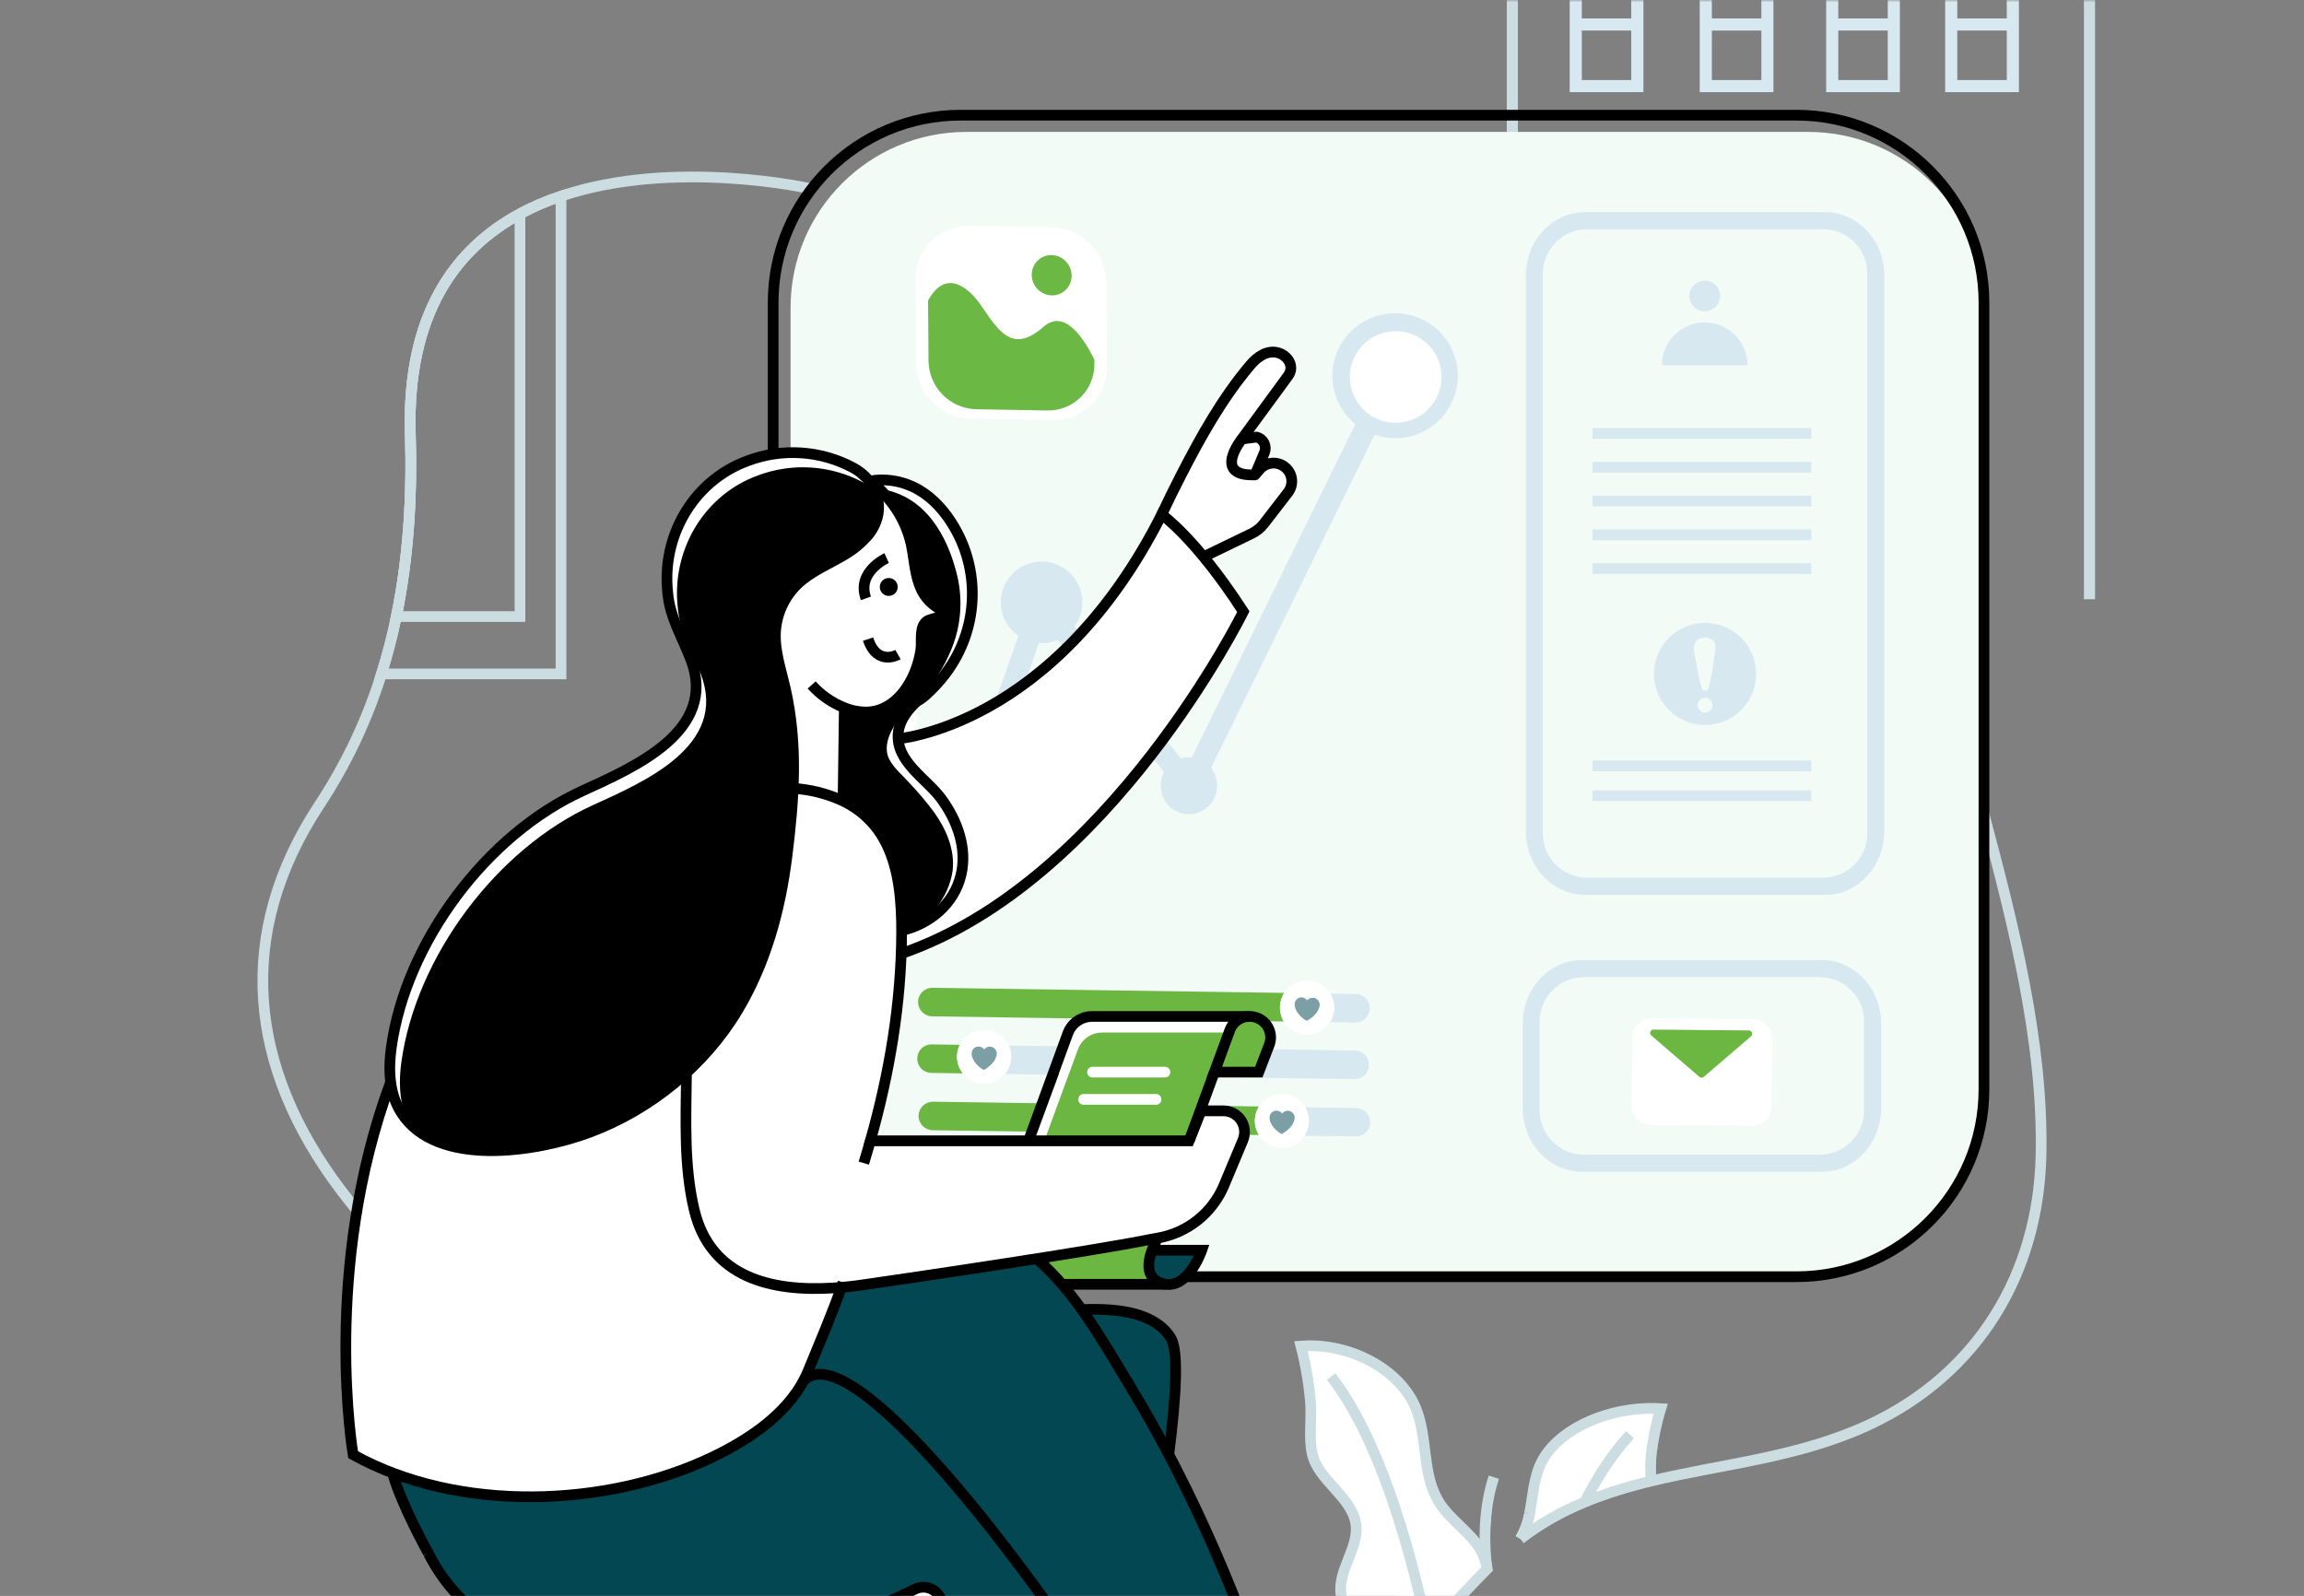 <svg width="498" height="345" viewBox="0 0 498 345" fill="none" xmlns="http://www.w3.org/2000/svg">
<rect x="0" y="0" width="498" height="345" fill="#808080" stroke="none"/>
<g clip-path="url(#clip0_407_1974)">
<mask id="mask0_407_1974" style="mask-type:luminance" maskUnits="userSpaceOnUse" x="0" y="0" width="498" height="498">
<path d="M498 0H0V498H498V0Z" fill="white"/>
</mask>
<g mask="url(#mask0_407_1974)">
<path d="M326.887 93.844V-178.473H451.636V129.54" stroke="#CCDDE2" stroke-width="2.4" stroke-miterlimit="10"/>
<path d="M339.287 3.985V19.921H355.223V-9.322H339.287V3.985ZM341.907 -6.712H352.584V3.985H341.907V-6.712ZM341.907 6.599H352.584V17.306H341.907V6.599Z" fill="#D7E8F0"/>
<path d="M367.384 3.985V19.921H383.32V-9.322H367.384V3.985ZM370.014 -6.702H380.711V3.985H370.014V-6.702ZM370.014 6.609H380.711V17.306H370.014V6.609Z" fill="#D7E8F0"/>
<path d="M394.714 3.985V19.921H410.65V-9.322H394.714V3.985ZM397.334 -6.712H408.031V3.985H397.334V-6.712ZM397.334 6.599H408.031V17.306H397.334V6.599Z" fill="#D7E8F0"/>
<path d="M420.441 3.985V19.921H436.377V-9.322H420.441V3.985ZM423.056 -6.712H433.758V3.985H423.056V-6.712ZM423.056 6.599H433.758V17.306H423.056V6.599Z" fill="#D7E8F0"/>
<path d="M321.384 339.202C317.176 343.445 313.008 348.166 308.566 352.454C307.344 353.646 306.094 354.798 304.816 355.91C303.396 357.145 301.932 358.32 300.433 359.396C300.324 359.082 300.191 358.778 300.035 358.485C297.52 353.505 290.697 350.352 289.851 344.705C289.079 339.431 293.835 334.586 293.058 329.417C292.181 323.57 284.99 320.099 283.661 314.387C282.814 310.841 283.571 306.753 283.262 303.097C282.909 299.01 282.218 294.959 281.196 290.986C281.694 290.951 282.192 290.936 282.69 290.921C292.799 290.752 302.749 296.429 306.021 304.407C308.655 310.881 307.316 318.306 310.817 324.357C311.027 324.748 311.265 325.124 311.529 325.482C311.993 326.117 312.491 326.726 313.023 327.305L314.133 328.46C314.317 328.645 314.522 328.814 314.706 329.013C314.89 329.212 315.089 329.387 315.274 329.586C317.017 331.254 318.794 332.932 319.95 334.924C320.054 335.098 320.148 335.277 320.229 335.462C320.334 335.647 320.427 335.839 320.508 336.035C320.612 336.249 320.692 336.453 320.767 336.652C320.841 336.852 320.936 337.151 321.016 337.36C321.125 337.733 321.23 338.087 321.309 338.455C321.309 338.55 321.309 338.63 321.339 338.704C321.369 338.779 321.339 338.764 321.339 338.799C321.346 338.828 321.346 338.859 321.339 338.889C321.339 338.953 321.339 338.998 321.369 339.043V339.073C321.362 339.117 321.367 339.161 321.384 339.202Z" fill="white"/>
<path d="M321.449 339.512H321.464L321.449 339.527V339.512Z" fill="white"/>
<path d="M321.479 339.483C321.603 339.373 321.708 339.299 321.832 339.189C321.728 339.284 321.603 339.388 321.494 339.498C321.494 339.498 321.494 339.498 321.464 339.498L321.479 339.483Z" fill="white"/>
<path d="M356.872 314.965C356.765 316.702 356.765 318.443 356.872 320.179C353.834 320.921 350.841 321.738 347.908 322.724C346.085 323.327 344.297 323.989 342.509 324.746C337.549 326.758 332.878 329.421 328.62 332.664C329.548 331.082 330.201 329.354 330.552 327.555C330.552 327.48 330.582 327.4 330.597 327.311C331.369 323.581 331.429 319.661 333.187 316.096C336.459 309.522 346.025 304.756 356.04 304.448H356.224C357.136 304.448 358.062 304.447 358.988 304.492C357.951 307.908 357.242 311.415 356.872 314.965Z" fill="white"/>
<path d="M352.32 310.165L347.878 322.704C346.055 323.307 344.267 323.969 342.479 324.726C345.333 319.178 348.6 314.163 352.32 310.165Z" fill="white"/>
<path d="M321.499 339.531C321.499 339.432 321.483 339.332 321.454 339.237C321.484 339.422 321.499 339.531 321.499 339.531Z" fill="white"/>
<path d="M287.719 297.561C297.679 310.474 304.293 332.421 308.566 352.456C307.344 353.647 306.094 354.799 304.816 355.912L287.719 297.561Z" fill="white"/>
<path d="M322.888 319.333C320.896 325.413 320.821 331.554 321.055 335.443C321.116 336.7 321.249 337.952 321.454 339.193L322.888 319.333Z" fill="white"/>
<path d="M321.384 339.202C317.176 343.445 313.008 348.166 308.566 352.454C307.344 353.646 306.094 354.798 304.816 355.91C303.396 357.145 301.932 358.32 300.433 359.396C300.324 359.082 300.191 358.778 300.035 358.485C297.52 353.505 290.697 350.352 289.851 344.705C289.079 339.431 293.835 334.586 293.058 329.417C292.181 323.57 284.99 320.099 283.661 314.387C282.814 310.841 283.571 306.753 283.262 303.097C282.909 299.01 282.218 294.959 281.196 290.986C281.694 290.951 282.192 290.936 282.69 290.921C292.799 290.752 302.749 296.429 306.021 304.407C308.655 310.881 307.316 318.306 310.817 324.357C311.027 324.748 311.265 325.124 311.529 325.482C311.993 326.117 312.491 326.726 313.023 327.305L314.133 328.46C314.317 328.645 314.522 328.814 314.706 329.013C314.89 329.212 315.089 329.387 315.274 329.586C317.017 331.254 318.794 332.932 319.95 334.924C320.054 335.098 320.148 335.277 320.229 335.462C320.334 335.647 320.427 335.839 320.508 336.035C320.612 336.249 320.692 336.453 320.767 336.652C320.841 336.852 320.936 337.151 321.016 337.36C321.125 337.733 321.23 338.087 321.309 338.455C321.309 338.55 321.309 338.63 321.339 338.704C321.369 338.779 321.339 338.764 321.339 338.799C321.346 338.828 321.346 338.859 321.339 338.889C321.339 338.953 321.339 338.998 321.369 339.043V339.073C321.362 339.117 321.367 339.161 321.384 339.202Z" stroke="#CCDDE2" stroke-width="2.316" stroke-miterlimit="10"/>
<path d="M330.552 327.57C330.2 329.364 329.546 331.086 328.62 332.664" stroke="#CCDDE2" stroke-width="2.316" stroke-miterlimit="10"/>
<path d="M356.856 320.178C356.749 318.442 356.749 316.701 356.856 314.964C357.228 311.419 357.937 307.917 358.973 304.506C358.047 304.446 357.12 304.446 356.209 304.461H356.025C346.01 304.77 336.443 309.536 333.172 316.11C331.414 319.675 331.354 323.58 330.582 327.325" stroke="#CCDDE2" stroke-width="2.316" stroke-miterlimit="10"/>
<path d="M330.557 327.575C330.557 327.495 330.587 327.421 330.602 327.326" stroke="#CCDDE2" stroke-width="2.316" stroke-miterlimit="10"/>
<path d="M330.597 327.305C330.597 327.394 330.567 327.474 330.552 327.549C330.202 329.35 329.548 331.08 328.62 332.663" stroke="#CCDDE2" stroke-width="2.316" stroke-miterlimit="10"/>
<path d="M330.557 327.575C330.557 327.495 330.587 327.421 330.602 327.326" stroke="#CCDDE2" stroke-width="2.316" stroke-miterlimit="10"/>
<path d="M321.449 339.438V339.513" stroke="#CCDDE2" stroke-width="2.316" stroke-miterlimit="10"/>
<path d="M352.32 310.165C348.6 314.149 345.348 319.178 342.479 324.746" stroke="#CCDDE2" stroke-width="2.316" stroke-miterlimit="10"/>
<path d="M321.499 339.531C321.499 339.432 321.483 339.332 321.454 339.237C321.484 339.422 321.499 339.531 321.499 339.531Z" stroke="#CCDDE2" stroke-width="2.316" stroke-miterlimit="10"/>
<path d="M287.719 297.561C297.679 310.474 304.293 332.421 308.566 352.456" stroke="#CCDDE2" stroke-width="2.316" stroke-miterlimit="10"/>
<path d="M322.888 319.333C320.896 325.413 320.821 331.554 321.055 335.443C321.116 336.7 321.249 337.952 321.454 339.193" stroke="#CCDDE2" stroke-width="2.316" stroke-miterlimit="10"/>
<path d="M428.818 175.983C435.157 199.728 441.696 225.31 441.158 249.717C440.585 275.438 427.488 297.027 404.022 307.983C388.749 315.109 372.33 316.419 356.857 320.169C353.819 320.911 350.826 321.728 347.893 322.714C346.07 323.316 344.282 323.979 342.494 324.735C337.539 326.752 332.873 329.418 328.62 332.664" stroke="#CCDDE2" stroke-width="2.316" stroke-miterlimit="10"/>
<path d="M175.43 40.836C175.43 40.836 145.869 34.088 121.263 42.405C118.198 43.414 115.228 44.694 112.388 46.229C98.445 53.774 87.922 67.952 88.694 93.704C89.107 107.15 88.32 120.411 85.671 133.28C84.804 137.456 83.734 141.589 82.459 145.68C79.336 155.681 74.828 165.195 69.067 173.946C50.721 201.765 53.5 230.679 73.848 257.491C74.914 258.895 76.01 260.285 77.135 261.644" stroke="#CCDDE2" stroke-width="2.316" stroke-miterlimit="10"/>
<path d="M390.825 28.516H208.876C187.891 28.516 170.879 45.528 170.879 66.514V237.995C170.879 258.98 187.891 275.993 208.876 275.993H390.825C411.81 275.993 428.823 258.98 428.823 237.995V66.514C428.823 45.528 411.81 28.516 390.825 28.516Z" fill="#F2FBF5"/>
<path d="M388.3 24.9H207.636C185.256 24.9 167.114 43.043 167.114 65.422V235.469C167.114 257.849 185.256 275.992 207.636 275.992H388.3C410.68 275.992 428.823 257.849 428.823 235.469V65.422C428.823 43.043 410.68 24.9 388.3 24.9Z" stroke="black" stroke-width="2.316" stroke-miterlimit="10"/>
<path d="M385.751 33.382H213.951C192.965 33.382 175.953 50.394 175.953 71.379V233.124C175.953 254.11 192.965 271.122 213.951 271.122H385.751C406.736 271.122 423.748 254.11 423.748 233.124V71.379C423.748 50.394 406.736 33.382 385.751 33.382Z" fill="#F2FBF5"/>
<path d="M394.471 45.861H342.584C335.532 45.861 329.81 52.016 329.81 59.591V179.688C329.81 187.278 335.532 193.448 342.584 193.448H394.471C401.537 193.448 407.279 187.278 407.279 179.688V59.591C407.279 52.016 401.537 45.861 394.471 45.861ZM403.604 180.211C403.595 182.736 402.588 185.155 400.802 186.939C399.016 188.724 396.597 189.73 394.072 189.738H343.017C340.489 189.73 338.066 188.723 336.277 186.937C334.488 185.151 333.478 182.73 333.466 180.201V59.098C333.478 56.569 334.488 54.148 336.277 52.362C338.066 50.575 340.489 49.569 343.017 49.561H394.072C396.599 49.569 399.019 50.577 400.805 52.363C402.591 54.15 403.597 56.571 403.604 59.098V180.211Z" fill="#D7E8F0"/>
<path d="M393.788 207.542H341.902C334.855 207.542 329.128 213.697 329.128 221.271V239.538C329.128 247.133 334.855 253.303 341.902 253.303H393.788C400.855 253.303 406.597 247.133 406.597 239.538V221.271C406.597 213.697 400.855 207.542 393.788 207.542ZM402.922 240.066C402.915 242.592 401.909 245.013 400.122 246.798C398.337 248.585 395.916 249.591 393.39 249.598H342.335C339.807 249.591 337.384 248.585 335.595 246.8C333.806 245.014 332.795 242.594 332.783 240.066V220.778C332.795 218.25 333.806 215.829 335.595 214.043C337.384 212.256 339.807 211.25 342.335 211.242H393.39C395.916 211.25 398.337 212.257 400.123 214.044C401.909 215.831 402.915 218.252 402.922 220.778V240.066Z" fill="#D7E8F0"/>
<path d="M277.51 220.819L201.476 219.704C200.657 219.69 199.878 219.353 199.309 218.766C198.739 218.179 198.426 217.389 198.438 216.571C198.437 216.288 198.477 216.006 198.557 215.735C198.754 215.091 199.154 214.528 199.697 214.132C200.24 213.735 200.898 213.525 201.57 213.533L277.605 214.639C277.036 215.522 276.718 216.542 276.684 217.592C276.642 218.725 276.93 219.846 277.51 220.819Z" fill="#6CB741"/>
<path d="M295.946 218.826C295.754 219.469 295.359 220.032 294.82 220.432C294.282 220.832 293.629 221.048 292.958 221.047L287.48 220.968C288.068 220.05 288.388 218.986 288.405 217.896C288.421 216.806 288.134 215.733 287.575 214.797L293.053 214.877C293.87 214.894 294.647 215.233 295.216 215.819C295.784 216.405 296.099 217.193 296.091 218.009C296.081 218.287 296.033 218.562 295.946 218.826Z" fill="#D7E8F0"/>
<path d="M295.767 231.072C295.575 231.713 295.179 232.275 294.641 232.672C294.102 233.07 293.449 233.283 292.779 233.278L217.208 232.172C217.914 231.331 218.366 230.306 218.514 229.218C218.661 228.129 218.496 227.021 218.04 226.022L292.849 227.088C293.666 227.104 294.444 227.442 295.013 228.028C295.582 228.615 295.896 229.403 295.887 230.22C295.889 230.508 295.849 230.795 295.767 231.072Z" fill="#D7E8F0"/>
<path d="M208.114 232.033L201.301 231.934C200.485 231.922 199.707 231.587 199.136 231.003C198.566 230.419 198.251 229.632 198.258 228.816C198.262 228.528 198.304 228.241 198.383 227.965C198.574 227.324 198.969 226.762 199.509 226.367C200.048 225.972 200.702 225.763 201.371 225.773L207.442 225.868C207.087 226.604 206.886 227.406 206.854 228.223C206.804 229.603 207.25 230.956 208.114 232.033Z" fill="#6CB741"/>
<path d="M272.132 245.355L201.58 244.329C200.764 244.311 199.988 243.972 199.419 243.386C198.851 242.8 198.535 242.013 198.542 241.196C198.544 240.92 198.588 240.644 198.672 240.38C198.863 239.737 199.258 239.173 199.796 238.772C200.335 238.372 200.989 238.157 201.66 238.159L272.107 239.195C271.532 240.119 271.227 241.186 271.227 242.275C271.227 243.364 271.532 244.431 272.107 245.355H272.132Z" fill="#6CB741"/>
<path d="M296.061 243.457C295.87 244.099 295.474 244.661 294.935 245.058C294.396 245.455 293.742 245.666 293.073 245.658L281.987 245.514L272.132 245.379C271.557 244.455 271.252 243.388 271.252 242.299C271.252 241.21 271.557 240.144 272.132 239.219L282.172 239.368L293.128 239.528C293.943 239.541 294.72 239.876 295.29 240.46C295.859 241.045 296.173 241.83 296.166 242.645C296.169 242.92 296.134 243.193 296.061 243.457Z" fill="#D7E8F0"/>
<path d="M287.45 220.968C286.685 222.165 285.511 223.043 284.147 223.44C282.782 223.836 281.321 223.724 280.033 223.124C278.744 222.525 277.718 221.478 277.144 220.179C276.569 218.879 276.485 217.415 276.909 216.059C277.332 214.703 278.233 213.546 279.444 212.804C280.656 212.062 282.095 211.785 283.496 212.024C284.896 212.263 286.162 213.002 287.059 214.103C287.956 215.205 288.422 216.595 288.372 218.015C288.335 219.064 288.017 220.084 287.45 220.968Z" fill="white"/>
<g opacity="0.72">
<path opacity="0.72" d="M285.244 217.382C285.112 218.083 284.782 218.731 284.293 219.25C284.055 219.514 283.795 219.757 283.516 219.977C283.362 220.086 282.56 220.729 282.406 220.649C281.35 220.116 280.02 218.777 279.856 217.467C279.828 217.262 279.828 217.054 279.856 216.849C279.914 216.497 280.097 216.176 280.371 215.947C280.645 215.718 280.992 215.594 281.35 215.599C281.584 215.608 281.813 215.671 282.018 215.785C282.223 215.898 282.398 216.058 282.53 216.252C282.679 216.071 282.868 215.927 283.081 215.83C283.294 215.732 283.526 215.684 283.76 215.689C283.971 215.696 284.178 215.746 284.369 215.837C284.559 215.927 284.73 216.055 284.869 216.214C285.008 216.373 285.113 216.558 285.177 216.759C285.242 216.96 285.265 217.172 285.244 217.382Z" fill="#024751"/>
</g>
<path d="M217.198 232.173C216.64 232.841 215.939 233.377 215.148 233.74C214.356 234.103 213.493 234.285 212.622 234.271C211.752 234.258 210.895 234.05 210.115 233.663C209.335 233.276 208.651 232.719 208.114 232.034C207.255 230.954 206.811 229.602 206.864 228.224C206.897 227.407 207.097 226.605 207.452 225.868C207.952 224.852 208.735 224.003 209.707 223.422C210.679 222.842 211.798 222.555 212.93 222.597C214.019 222.631 215.078 222.972 215.982 223.581C216.887 224.19 217.601 225.041 218.044 226.038C218.501 227.037 218.665 228.144 218.518 229.233C218.371 230.322 217.918 231.346 217.213 232.188L217.198 232.173Z" fill="white"/>
<g opacity="0.72">
<path opacity="0.72" d="M215.43 228.005C215.295 228.705 214.963 229.35 214.474 229.868C214.239 230.135 213.979 230.379 213.697 230.595C213.547 230.705 212.74 231.352 212.591 231.267C211.535 230.739 210.206 229.4 210.036 228.085C210.009 227.88 210.009 227.672 210.036 227.468C210.088 227.176 210.225 226.906 210.429 226.692C210.634 226.479 210.898 226.331 211.187 226.267C211.477 226.204 211.778 226.227 212.054 226.336C212.33 226.444 212.567 226.631 212.736 226.875C212.933 226.601 213.218 226.401 213.544 226.309C213.869 226.218 214.216 226.239 214.528 226.37C214.84 226.502 215.098 226.735 215.26 227.032C215.422 227.329 215.478 227.672 215.42 228.005H215.43Z" fill="#024751"/>
</g>
<path d="M281.988 245.514C281.284 246.575 280.254 247.379 279.053 247.803C277.852 248.227 276.545 248.248 275.331 247.862C274.117 247.476 273.062 246.705 272.326 245.665C271.589 244.626 271.212 243.375 271.251 242.102C271.288 241.082 271.588 240.088 272.122 239.219C272.532 238.564 273.068 237.996 273.698 237.549C274.328 237.102 275.041 236.784 275.795 236.614C276.549 236.444 277.329 236.425 278.09 236.558C278.852 236.691 279.579 236.973 280.231 237.389C280.882 237.805 281.445 238.345 281.886 238.98C282.328 239.614 282.639 240.329 282.802 241.085C282.966 241.84 282.978 242.621 282.838 243.381C282.698 244.141 282.409 244.866 281.988 245.514Z" fill="white"/>
<g opacity="0.72">
<path opacity="0.72" d="M279.821 241.859C279.688 242.56 279.355 243.208 278.865 243.726C278.631 243.994 278.37 244.237 278.088 244.453C277.939 244.563 277.132 245.205 276.982 245.126C275.927 244.593 274.597 243.258 274.428 241.943C274.4 241.738 274.4 241.531 274.428 241.326C274.479 241.034 274.616 240.764 274.821 240.55C275.026 240.337 275.29 240.189 275.579 240.125C275.868 240.062 276.17 240.086 276.445 240.194C276.721 240.302 276.958 240.49 277.127 240.733C277.325 240.459 277.609 240.261 277.934 240.169C278.258 240.078 278.605 240.099 278.916 240.23C279.227 240.36 279.485 240.592 279.648 240.888C279.81 241.184 279.868 241.526 279.811 241.859H279.821Z" fill="#024751"/>
</g>
<path d="M197.855 60.437L197.985 78.46C198.018 81.603 199.265 84.612 201.466 86.857C203.666 89.102 206.65 90.41 209.792 90.506L227.631 90.815C229.164 90.838 230.688 90.553 232.11 89.977C233.531 89.401 234.823 88.545 235.907 87.459C236.992 86.375 237.848 85.083 238.423 83.661C238.999 82.239 239.283 80.716 239.259 79.182L239.124 61.159C239.094 58.016 237.848 55.007 235.647 52.762C233.447 50.517 230.464 49.211 227.322 49.117L209.483 48.804C207.95 48.78 206.426 49.065 205.004 49.641C203.583 50.218 202.291 51.074 201.207 52.159C200.122 53.244 199.267 54.536 198.691 55.958C198.115 57.38 197.831 58.903 197.855 60.437Z" fill="white"/>
<path d="M200.599 64.96L200.694 78.007C200.723 80.737 201.807 83.349 203.718 85.298C205.629 87.247 208.22 88.382 210.948 88.465L226.441 88.734C227.773 88.755 229.096 88.507 230.33 88.007C231.565 87.507 232.687 86.763 233.63 85.822C234.573 84.88 235.317 83.759 235.818 82.524C236.32 81.29 236.569 79.967 236.55 78.635V77.753C234.374 73.301 230.136 66.638 225.594 70.622C219.075 76.349 216.092 71.991 212.292 66.369C209.12 61.663 204.294 58.227 200.599 64.96Z" fill="#6CB845"/>
<path d="M229.747 63.157C231.715 61.85 232.222 59.152 230.88 57.132C229.537 55.111 226.854 54.533 224.886 55.84C222.918 57.148 222.411 59.846 223.754 61.866C225.096 63.886 227.779 64.465 229.747 63.157Z" fill="#6CB845"/>
<path d="M301.479 67.728C298.691 67.728 295.971 68.59 293.693 70.197C291.415 71.803 289.69 74.076 288.755 76.703C287.82 79.329 287.721 82.18 288.472 84.865C289.223 87.55 290.786 89.937 292.948 91.697L257.59 163.763C257.373 163.728 257.153 163.707 256.933 163.698C256.369 163.706 255.809 163.793 255.27 163.957L232.267 135.377C233.294 133.96 233.875 132.268 233.938 130.519C233.999 128.77 233.539 127.042 232.615 125.556C231.69 124.069 230.345 122.892 228.748 122.174C227.152 121.455 225.378 121.229 223.653 121.523C221.927 121.817 220.329 122.619 219.06 123.825C217.793 125.032 216.913 126.589 216.533 128.297C216.154 130.006 216.292 131.789 216.93 133.419C217.568 135.049 218.677 136.452 220.116 137.449L203.995 183.324C202.59 183.408 201.257 183.977 200.223 184.932C199.189 185.887 198.517 187.172 198.323 188.566C198.128 189.961 198.422 191.38 199.155 192.582C199.888 193.784 201.014 194.696 202.343 195.161C203.672 195.627 205.121 195.618 206.444 195.137C207.767 194.655 208.883 193.73 209.601 192.52C210.32 191.309 210.597 189.886 210.386 188.495C210.175 187.102 209.488 185.826 208.443 184.883L224.563 139.002C224.762 139.002 224.956 139.032 225.156 139.032C226.354 139.032 227.54 138.788 228.642 138.315L251.639 166.885C251.155 167.764 250.898 168.75 250.892 169.754C250.869 170.568 251.009 171.377 251.304 172.136C251.599 172.894 252.044 173.585 252.611 174.169C253.178 174.753 253.857 175.216 254.606 175.534C255.356 175.85 256.161 176.014 256.975 176.014C257.789 176.014 258.595 175.85 259.344 175.534C260.094 175.216 260.772 174.753 261.34 174.169C261.906 173.585 262.351 172.894 262.646 172.136C262.941 171.377 263.082 170.568 263.058 169.754C263.054 168.401 262.595 167.088 261.754 166.029L297.112 93.963C298.97 94.618 300.949 94.857 302.91 94.665C304.871 94.474 306.767 93.855 308.463 92.853C310.16 91.85 311.616 90.489 312.73 88.864C313.844 87.239 314.589 85.39 314.913 83.446C315.237 81.502 315.131 79.511 314.603 77.613C314.075 75.714 313.139 73.954 311.858 72.457C310.578 70.959 308.985 69.76 307.193 68.943C305.399 68.126 303.449 67.712 301.479 67.728Z" fill="#D7E8F0"/>
<path d="M344.207 93.698H391.517" stroke="#D7E8F0" stroke-width="2.316" stroke-miterlimit="10"/>
<path d="M344.207 101.004H391.517" stroke="#D7E8F0" stroke-width="2.316" stroke-miterlimit="10"/>
<path d="M344.207 108.305H391.517" stroke="#D7E8F0" stroke-width="2.316" stroke-miterlimit="10"/>
<path d="M344.207 115.606H391.517" stroke="#D7E8F0" stroke-width="2.316" stroke-miterlimit="10"/>
<path d="M344.207 122.911H391.517" stroke="#D7E8F0" stroke-width="2.316" stroke-miterlimit="10"/>
<path d="M344.207 165.56H391.517" stroke="#D7E8F0" stroke-width="2.316" stroke-miterlimit="10"/>
<path d="M344.207 172.005H391.517" stroke="#D7E8F0" stroke-width="2.316" stroke-miterlimit="10"/>
<path d="M381.577 221.351C382.053 221.745 382.434 222.241 382.692 222.802C382.951 223.363 383.08 223.975 383.071 224.593L382.962 239.199C382.958 239.75 382.845 240.296 382.63 240.803C382.415 241.311 382.102 241.771 381.709 242.157C381.315 242.544 380.85 242.848 380.338 243.055C379.827 243.26 379.28 243.363 378.729 243.357L356.817 243.168C355.706 243.158 354.644 242.706 353.865 241.914C353.086 241.121 352.654 240.052 352.664 238.94L352.793 224.324C352.835 223.223 353.296 222.179 354.082 221.407C354.868 220.635 355.919 220.193 357.021 220.17L378.933 220.36C379.904 220.368 380.84 220.719 381.577 221.351Z" fill="white"/>
<path d="M378.48 224.021L368.261 232.801C368.13 232.912 367.964 232.973 367.793 232.973C367.621 232.973 367.455 232.912 367.325 232.801L356.921 223.837C356.806 223.74 356.725 223.61 356.688 223.464C356.651 223.319 356.661 223.165 356.716 223.025C356.771 222.886 356.869 222.767 356.995 222.685C357.121 222.604 357.269 222.564 357.419 222.572L378.041 222.757C378.186 222.761 378.326 222.81 378.443 222.896C378.56 222.982 378.648 223.101 378.695 223.238C378.743 223.375 378.747 223.523 378.709 223.663C378.67 223.803 378.591 223.928 378.48 224.021Z" fill="#6CB741"/>
<path d="M368.55 134.649C366.366 134.647 364.232 135.292 362.416 136.504C360.6 137.715 359.184 139.438 358.347 141.455C357.51 143.471 357.29 145.69 357.715 147.831C358.139 149.973 359.19 151.94 360.733 153.484C362.276 155.029 364.242 156.081 366.383 156.508C368.524 156.934 370.743 156.716 372.761 155.881C374.778 155.046 376.502 153.632 377.715 151.816C378.928 150.002 379.575 147.868 379.575 145.685C379.576 144.236 379.292 142.802 378.738 141.463C378.184 140.124 377.372 138.908 376.348 137.883C375.324 136.859 374.108 136.045 372.771 135.491C371.433 134.935 369.998 134.649 368.55 134.649ZM368.55 154.071C368.122 154.071 367.712 153.901 367.409 153.598C367.106 153.296 366.936 152.885 366.936 152.457C366.936 152.03 367.106 151.619 367.409 151.316C367.712 151.014 368.122 150.844 368.55 150.844C368.977 150.844 369.388 151.014 369.691 151.316C369.993 151.619 370.163 152.03 370.163 152.457C370.163 152.885 369.993 153.296 369.691 153.598C369.388 153.901 368.977 154.071 368.55 154.071ZM370.577 141.661C370.238 144.056 369.949 146.571 369.237 148.892C369.171 149.018 369.071 149.124 368.949 149.197C368.827 149.271 368.687 149.31 368.545 149.31C368.402 149.31 368.262 149.271 368.14 149.197C368.018 149.124 367.919 149.018 367.852 148.892C367.348 147.144 366.962 145.363 366.697 143.563C366.473 142.258 365.701 140.132 366.443 138.867C367.086 137.727 368.903 137.592 369.929 138.185C371.239 138.887 370.731 140.436 370.577 141.641V141.661Z" fill="#D7E8F0"/>
<path d="M301.673 91.398C307.146 91.398 311.584 86.961 311.584 81.488C311.584 76.015 307.146 71.578 301.673 71.578C296.2 71.578 291.763 76.015 291.763 81.488C291.763 86.961 296.2 91.398 301.673 91.398Z" fill="white"/>
<path d="M368.47 67.29C370.299 67.29 371.782 65.807 371.782 63.978C371.782 62.15 370.299 60.666 368.47 60.666C366.641 60.666 365.158 62.15 365.158 63.978C365.158 65.807 366.641 67.29 368.47 67.29Z" fill="#D7E8F0"/>
<path d="M359.222 78.953C359.222 76.5 360.197 74.147 361.931 72.413C363.665 70.679 366.017 69.705 368.47 69.705C370.923 69.705 373.275 70.679 375.009 72.413C376.744 74.147 377.718 76.5 377.718 78.953H359.222Z" fill="#D7E8F0"/>
<path d="M304.776 395.507C304.774 396.259 304.542 396.993 304.113 397.61C303.683 398.228 303.075 398.699 302.37 398.963L267.685 411.911C267.685 411.911 266.031 408.843 263.148 403.719L243.338 370.577C237.984 398.116 232.013 425.691 228.313 442.876L224.747 459.988L239.04 464.689C239.899 464.896 240.664 465.386 241.212 466.079C241.76 466.773 242.06 467.63 242.063 468.514C242.061 469.113 241.924 469.704 241.66 470.243C241.397 470.781 241.014 471.253 240.542 471.622C240.069 471.991 239.519 472.248 238.933 472.373C238.347 472.498 237.739 472.488 237.157 472.343L204.03 463.947V455.849L203.244 455.695L203.926 361.239L171.556 353.585C167.497 354.85 163.209 356.01 158.827 356.952C158.78 356.958 158.733 356.968 158.688 356.981C148.051 359.77 136.94 360.249 126.103 358.386C126.009 358.386 125.899 358.341 125.81 358.321C125.023 358.172 124.236 357.997 123.464 357.823C123.23 357.778 123.001 357.733 122.767 357.669C122.09 357.514 121.412 357.315 120.735 357.131C120.361 357.021 119.993 356.932 119.639 356.822C119.286 356.713 119.022 356.623 118.713 356.513C112.88 354.682 107.494 351.654 102.897 347.624C99.372 344.664 96.383 341.12 94.062 337.146C93.066 335.572 92.135 333.919 91.268 332.221C86.009 321.838 84.914 318.307 86.443 318.212C83.076 317.026 79.814 315.56 76.692 313.83C76.692 313.83 69.809 273.666 84.819 233.243C84.532 230.743 84.584 228.215 84.974 225.729C88.136 203.05 105.541 179.738 126.308 170.296C137.433 165.237 155.575 157.473 149.714 142.015C147.861 137.124 145.232 132.911 144.734 127.837C144.689 127.339 144.629 126.895 144.594 126.402C143.762 114.45 150.72 103.101 161.984 99.013C165.67 97.624 169.61 97.04 173.54 97.298C177.47 97.555 181.3 98.649 184.773 100.506C185.972 101.139 187.049 101.983 187.95 102.996C191.376 103.086 195.679 103.689 197.701 104.63C201.127 106.233 203.871 109.042 205.923 112.204C209.708 118.099 211.227 125.165 210.201 132.095C209.611 135.929 208.245 139.603 206.187 142.891C205.172 144.539 203.994 146.08 202.671 147.493C201.511 148.708 199.862 150.481 198.274 151.133C198.291 151.147 198.313 151.155 198.336 151.155C198.358 151.155 198.381 151.147 198.398 151.133L197.935 158.538C207.447 156.372 232.86 147.448 251.49 110.601C252.834 107.747 254.219 104.909 255.673 102.1C259.976 93.739 264.587 85.422 270.698 78.231C272.192 76.488 274.403 74.914 276.778 75.671C278.86 76.334 280.264 78.659 278.815 80.611L268.815 94.276L272.007 93.863C272.356 93.947 272.681 94.106 272.961 94.329C273.241 94.552 273.47 94.833 273.629 95.153C273.79 95.473 273.878 95.824 273.889 96.182C273.899 96.54 273.832 96.895 273.691 97.225L271.669 102.025L272.625 100.9C273.283 100.123 274.215 99.63 275.228 99.525C276.24 99.42 277.254 99.711 278.057 100.336C278.86 100.961 279.391 101.872 279.538 102.88C279.685 103.887 279.437 104.912 278.845 105.74L273.576 112.548C272.87 113.447 271.974 114.179 270.952 114.69L260.524 119.719C263.608 123.511 266.476 127.473 269.114 131.587C263.388 142.562 256.675 152.993 249.06 162.751C236.221 179.29 217.735 197.776 195.166 205.505C194.668 219.175 192.253 232.721 188.503 245.972C200.211 245.972 211.381 245.972 222.676 245.972L231.191 222.736C231.583 221.663 232.294 220.738 233.23 220.084C234.165 219.43 235.279 219.079 236.42 219.08H270.459C271.051 219.082 271.637 219.197 272.187 219.419C273.021 219.764 273.734 220.348 274.237 221.097C274.74 221.847 275.009 222.729 275.01 223.632C275.004 224.185 274.9 224.734 274.702 225.25L272.446 231.117H272.371H262.774L258.87 242.302L259.981 239.478H264.781C265.533 239.478 266.273 239.664 266.936 240.019C267.599 240.374 268.164 240.887 268.58 241.513C268.997 242.139 269.252 242.858 269.323 243.607C269.395 244.355 269.28 245.11 268.99 245.803L264.901 255.584C263.668 258.529 261.714 261.116 259.217 263.106C256.721 265.097 253.764 266.427 250.618 266.973L250.185 267.048L249.383 269.418L249.797 268.601C249.662 268.925 249.508 269.279 249.368 269.667H260.135C260.135 269.667 257.745 276.639 253.347 277.057C252.992 277.085 252.635 277.073 252.282 277.023H229.971C231.221 278.412 232.626 280.095 234.125 282.072C240.599 281.978 250.016 282.67 252.346 287.192C252.747 287.641 253.114 288.121 253.442 288.626C254.333 290.12 254.627 293.606 254.413 298.641C254.476 303.833 254.041 309.02 253.113 314.129C254.242 316.247 255.328 318.376 256.37 320.518C258.637 324.754 260.682 329.106 262.496 333.556C262.558 333.674 262.61 333.797 262.65 333.924C268.086 346.391 272.856 359.137 276.938 372.111L277.167 372.912C280.254 382.016 282.769 390.288 283.725 395.322L299.91 392.006C300.466 391.822 301.056 391.772 301.635 391.86C302.213 391.949 302.762 392.173 303.237 392.514C303.712 392.856 304.099 393.305 304.366 393.826C304.634 394.345 304.774 394.922 304.776 395.507Z" fill="white"/>
<path d="M248.925 270.264H259.692C259.25 271.479 258.688 272.647 258.014 273.75C256.684 275.832 254.632 278.008 251.918 277.64H219.254C217.985 277.648 216.748 277.235 215.739 276.464C215.515 275.43 215.579 274.353 215.923 273.352C229.115 271.33 242.631 269.154 248.676 267.904L249.817 267.705L248.925 270.264Z" fill="#6CB741"/>
<path d="M274.567 224.289C274.561 224.842 274.457 225.39 274.258 225.907L272.007 231.769H262.406L258.462 243.024L257.028 246.619H225.733L232.984 226.868C233.378 225.797 234.091 224.871 235.026 224.218C235.963 223.564 237.077 223.214 238.218 223.213H272.251C272.844 223.214 273.431 223.329 273.979 223.552C274.17 223.629 274.356 223.718 274.537 223.816C274.552 223.965 274.567 224.134 274.567 224.289Z" fill="#6CB741"/>
<path d="M274.572 224.284C274.566 224.837 274.461 225.385 274.263 225.902L272.007 231.764H262.411L265.747 222.71C266.116 221.706 266.826 220.864 267.754 220.331C268.681 219.799 269.766 219.61 270.82 219.798C271.872 219.986 272.826 220.538 273.511 221.358C274.198 222.178 274.573 223.214 274.572 224.284Z" fill="#6CB741"/>
<path d="M259.687 270.265C259.687 270.265 256.599 279.338 250.992 277.386C247.506 276.186 248.029 272.715 248.94 270.245L259.687 270.265Z" fill="#024751"/>
<path d="M251.799 231.765H236.146" stroke="white" stroke-width="2.316" stroke-linecap="round" stroke-linejoin="round"/>
<path d="M249.871 237.661H234.219" stroke="white" stroke-width="2.316" stroke-linecap="round" stroke-linejoin="round"/>
<path d="M262.132 334.158C259.422 327.603 256.26 321.245 252.67 315.129C254.124 307.425 255.115 293.929 251.963 287.804C249.632 283.277 240.225 282.59 233.731 282.684C228.716 276.056 224.663 272.64 224.663 272.64C224.663 272.64 194.474 277.53 187.582 277.57C180.689 277.61 180.694 281.429 180.694 281.429C180.694 281.429 175.894 295.916 170.465 303.112C165.037 310.308 150.436 319.048 129.395 322.415C108.355 325.781 91.806 321.633 88.011 319.521C84.217 317.41 84.092 319.447 90.885 332.828C97.678 346.209 108.136 355.831 125.7 359.003C136.534 360.868 147.641 360.389 158.274 357.598C158.274 357.598 186.068 350.592 194.22 345.248C202.372 339.905 203.647 347.17 203.647 347.17L202.85 456.322L224.364 460.615L242.949 371.209L262.77 404.376L283.362 395.91C280.937 383.176 268.482 349.596 262.132 334.158Z" fill="#024751"/>
<path d="M205.908 188.21C205.467 191.242 204.177 194.087 202.188 196.417C200.66 198.37 198.715 199.957 196.496 201.063C195.975 201.315 195.434 201.521 194.877 201.681C194.877 199.953 194.847 198.195 194.753 196.482C194.399 190.062 193.104 183.379 189.016 178.444C187.049 176.086 184.566 174.212 181.76 172.966C181.84 171.781 181.934 170.606 182.009 169.42C182.223 167.393 182.213 165.349 181.979 163.325C181.715 162.096 181.565 160.846 181.531 159.59C181.576 158.419 181.406 153.927 182.333 152.956C183.878 153.6 185.534 153.939 187.208 153.952C190.958 153.923 193.936 151.622 195.943 148.679C196.681 148.438 197.448 148.297 198.224 148.26C200.495 148.599 193.717 154.709 195.928 154.017C194.489 154.46 193.438 156.622 192.761 157.857C191.765 159.769 191.187 162.02 192.163 164.042C193.119 165.974 195.121 167.637 196.541 169.226C198.454 171.235 200.244 173.359 201.899 175.586C204.519 179.231 206.431 183.708 205.908 188.21Z" fill="black"/>
<path d="M171.441 170.425C175.008 170.647 178.505 171.503 181.77 172.955C184.574 174.202 187.055 176.077 189.021 178.433C193.109 183.373 194.404 190.051 194.758 196.471C194.852 198.199 194.897 199.957 194.882 201.67C194.808 216.869 192.278 231.908 188.124 246.614C201.023 246.614 213.258 246.614 225.723 246.614H257.028L258.462 243.024L259.607 240.135H264.438C265.19 240.135 265.931 240.321 266.594 240.676C267.258 241.032 267.823 241.545 268.24 242.172C268.657 242.798 268.912 243.518 268.984 244.267C269.056 245.016 268.941 245.771 268.651 246.465L264.562 256.246C263.327 259.189 261.37 261.774 258.874 263.764C256.377 265.753 253.42 267.083 250.275 267.63L249.842 267.71L248.701 267.909C242.655 269.159 229.14 271.335 215.948 273.357C203.881 275.224 192.079 276.952 186.496 277.754C184.379 278.063 182.218 278.292 180.022 278.432C166.989 279.233 153.533 276.335 150.047 261.5C147.776 251.998 148.274 241.754 148.379 231.864" stroke="black" stroke-width="2.316" stroke-miterlimit="10"/>
<path d="M233.836 283.113C242.272 282.724 249.831 283.974 253.073 289.253C254.707 291.922 254.308 301.334 252.625 314.462" stroke="black" stroke-width="2.316" stroke-miterlimit="10"/>
<path d="M92.508 335.617C92.527 335.64 92.542 335.665 92.553 335.692C96.164 343.052 102.513 349.407 110.635 353.854C139.256 369.511 182.303 351.165 197.785 343.53C198.403 343.226 199.089 343.085 199.776 343.119C200.464 343.154 201.132 343.363 201.716 343.728C202.3 344.092 202.782 344.6 203.116 345.202C203.449 345.804 203.624 346.482 203.622 347.171V464.584L236.744 472.976C237.257 473.107 237.791 473.134 238.314 473.054C238.838 472.974 239.34 472.788 239.789 472.509C240.239 472.23 240.628 471.863 240.932 471.429C241.236 470.996 241.45 470.505 241.56 469.988C241.778 468.981 241.593 467.929 241.045 467.058C240.496 466.186 239.628 465.565 238.626 465.326L224.339 460.62C225.001 455.979 234.692 413.534 242.929 371.214" stroke="black" stroke-width="2.316" stroke-miterlimit="10"/>
<path d="M224.025 272.087C232.491 279.258 238.572 290.284 244.264 299.651C258.133 322.475 268.507 347.315 276.564 372.733C278.999 380.412 281.24 388.171 283.357 395.93L299.532 392.608C300.45 392.31 301.448 392.382 302.313 392.811C303.178 393.239 303.842 393.988 304.161 394.899C304.481 395.81 304.431 396.81 304.022 397.684C303.615 398.559 302.881 399.24 301.977 399.58L267.291 412.528C267.291 412.528 257.142 393.569 242.959 371.194C222.173 338.366 183.762 287.769 173.623 298.561" stroke="black" stroke-width="2.316" stroke-miterlimit="10"/>
<path d="M193.767 159.748C193.767 159.748 227.78 157.393 251.096 111.233C251.096 111.233 258.467 116.317 268.741 132.224C268.741 132.224 239.916 190.724 194.758 206.162" stroke="black" stroke-width="2.316" stroke-miterlimit="10"/>
<path d="M190.689 105.774L192.681 108.802L193.881 110.645C195.099 113.481 196.169 116.379 197.088 119.325L197.148 119.534L199.429 128.249C199.433 128.259 199.433 128.27 199.429 128.279C200.195 129.541 201.253 130.601 202.512 131.372C202.809 131.532 203.087 131.728 203.338 131.954C204.708 133.329 201.097 133.727 200.35 134.18C200.021 134.407 199.75 134.709 199.562 135.062C199.374 135.415 199.274 135.808 199.27 136.207C194.982 154.051 197.741 149.364 195.898 153.333C197.497 151.979 201.471 147.671 201.471 147.671C201.969 147.347 202.437 146.376 202.761 145.893C203.789 144.316 204.674 142.649 205.405 140.913C207.677 135.73 208.202 129.948 206.899 124.439C204.842 115.879 200.047 107.313 190.689 105.774Z" fill="black"/>
<path d="M190.281 111.159C189.916 113.01 189.038 114.722 187.746 116.099C186.343 117.632 184.71 118.938 182.905 119.968C179.509 121.99 175.729 123.519 172.876 126.248C170.019 128.996 168.309 132.723 168.09 136.681C167.891 140.735 169.34 144.933 170.221 148.728C173.015 160.994 172.119 172.781 170.575 185.127C169.111 196.775 165.993 208.174 159.948 218.313C152.816 230.265 141.108 239.832 127.931 244.742C116.975 248.831 95.686 252.456 87.633 241.082C86.244 237.491 86.229 233.383 86.766 229.513C89.929 206.815 107.334 183.518 128.1 174.076C139.226 169.016 157.368 161.243 151.506 145.78C149.639 140.904 147.024 136.696 146.526 131.602C146.482 131.138 146.437 130.675 146.392 130.182C145.555 118.23 152.512 106.886 163.777 102.792C167.462 101.4 171.403 100.814 175.333 101.072C179.264 101.329 183.094 102.425 186.566 104.286C187.798 104.942 188.902 105.816 189.823 106.866C189.886 106.937 189.943 107.014 189.992 107.095C190.062 107.271 190.118 107.453 190.161 107.638C190.436 108.792 190.477 109.989 190.281 111.159Z" fill="black"/>
<path d="M194.907 201.157C200.923 199.768 206.202 195.46 207.711 189.165C209.115 183.334 206.894 177.348 203.453 172.657C200.261 168.324 193.613 164.689 194.135 158.543C194.305 156.551 195.291 154.808 196.576 153.265C197.039 152.727 197.517 152.229 198.04 151.721" stroke="black" stroke-width="2.316" stroke-miterlimit="10"/>
<path d="M182.502 152.816L182.223 173.149" stroke="black" stroke-width="2.316" stroke-miterlimit="10"/>
<path d="M149.335 142.622C147.478 137.741 144.853 133.533 144.355 128.444C144.305 127.976 144.261 127.507 144.226 127.009C143.384 115.057 150.346 103.718 161.606 99.619C165.292 98.229 169.233 97.643 173.164 97.901C177.096 98.158 180.926 99.254 184.399 101.113C185.629 101.772 186.729 102.648 187.646 103.698L187.88 103.982C188.694 104.976 189.285 106.132 189.613 107.373C189.943 108.615 190.002 109.912 189.788 111.178C189.425 113.025 188.552 114.733 187.268 116.108C185.86 117.645 184.224 118.955 182.417 119.993C179.021 122.014 175.246 123.533 172.383 126.262C169.524 129.017 167.818 132.756 167.612 136.72C167.408 140.774 168.862 144.967 169.728 148.772C172.522 161.038 171.631 172.82 170.087 185.161C168.623 196.809 165.51 208.213 159.455 218.353C152.323 230.305 140.62 239.876 127.438 244.781C116.268 248.945 94.366 252.63 86.672 240.444C84.087 236.355 83.918 231.181 84.585 226.39C87.748 203.696 105.163 180.39 125.919 170.953C137.064 165.833 155.207 158.08 149.335 142.622Z" stroke="black" stroke-width="2.316" stroke-miterlimit="10"/>
<path d="M192.098 128.822C193.168 128.822 194.036 127.955 194.036 126.884C194.036 125.815 193.168 124.947 192.098 124.947C191.029 124.947 190.161 125.815 190.161 126.884C190.161 127.955 191.029 128.822 192.098 128.822Z" fill="black"/>
<path d="M191.645 120.641C191.645 120.641 185.087 123.599 187.163 129.351" stroke="black" stroke-width="2.316" stroke-miterlimit="10"/>
<path d="M197.706 151.816C199.349 151.218 201.102 149.326 202.297 148.086C203.619 146.675 204.8 145.139 205.823 143.499C208.705 138.888 210.21 133.55 210.161 128.113C210.113 122.676 208.513 117.366 205.549 112.807C203.498 109.64 200.763 106.831 197.337 105.238C194.481 103.892 191.286 103.441 188.169 103.943C189.911 105.365 191.473 106.994 192.82 108.794C194.85 111.457 196.272 114.534 196.984 117.807C197.093 118.38 197.188 118.948 197.287 119.525C197.785 122.603 198.064 125.721 199.573 128.24C200.343 129.512 201.405 130.583 202.671 131.363C202.969 131.523 203.246 131.719 203.498 131.946C204.867 133.32 201.257 133.713 200.51 134.167C198.592 135.287 199.304 138.504 199.05 140.367C198.744 142.541 198.094 144.652 197.123 146.622C196.779 147.321 196.389 147.997 195.953 148.643C193.961 151.597 190.973 153.907 187.218 153.927C185.547 153.912 183.895 153.574 182.352 152.931C179.707 151.856 177.341 150.192 175.435 148.066" stroke="black" stroke-width="2.316" stroke-miterlimit="10"/>
<path d="M194.1 141.512C194.1 141.512 189.583 144.086 187.626 138.16" stroke="black" stroke-width="2.316" stroke-miterlimit="10"/>
<path d="M259.318 120.764L270.573 115.326C271.602 114.83 272.501 114.1 273.198 113.194L278.452 106.377C279.057 105.549 279.316 104.519 279.174 103.503C279.032 102.488 278.5 101.568 277.692 100.938C276.883 100.307 275.86 100.017 274.841 100.128C273.822 100.239 272.886 100.742 272.232 101.531L271.27 102.652L273.297 97.856C273.435 97.526 273.5 97.171 273.489 96.814C273.477 96.457 273.388 96.107 273.229 95.787C273.07 95.467 272.844 95.185 272.566 94.961C272.288 94.736 271.965 94.574 271.619 94.485L268.417 94.908L278.427 81.238C279.846 79.301 278.467 76.96 276.39 76.298C273.999 75.536 271.788 77.109 270.304 78.852C264.199 86.043 259.572 94.36 255.275 102.727C253.83 105.539 252.438 108.374 251.096 111.232" stroke="black" stroke-width="2.316" stroke-linejoin="round"/>
<path d="M268.422 94.908C268.422 94.908 261.893 103.03 271.275 102.652" stroke="black" stroke-width="2.316" stroke-miterlimit="10"/>
<path d="M250.245 267.624C250.245 267.624 245.404 275.478 251.042 277.405C256.679 279.332 259.762 270.269 259.762 270.269H248.88" stroke="black" stroke-width="2.316" stroke-miterlimit="10"/>
<path d="M251.978 277.635H229.528" stroke="black" stroke-width="2.316" stroke-miterlimit="10"/>
<path d="M274.642 224.284C274.635 224.837 274.531 225.385 274.333 225.902L272.082 231.764H262.486L265.817 222.71C266.186 221.706 266.897 220.864 267.824 220.331C268.751 219.799 269.837 219.61 270.89 219.798C271.942 219.986 272.895 220.538 273.582 221.358C274.267 222.178 274.643 223.214 274.642 224.284Z" stroke="black" stroke-width="2.316" stroke-miterlimit="10"/>
<path d="M227.785 231.764L222.307 246.61L230.808 223.388C231.201 222.314 231.915 221.388 232.854 220.734C233.792 220.08 234.908 219.731 236.052 219.733H270.085" stroke="black" stroke-width="2.316" stroke-miterlimit="10"/>
<path d="M257.038 246.61L262.486 231.765" stroke="black" stroke-width="2.316" stroke-miterlimit="10"/>
<path d="M84.456 233.865C69.441 274.288 76.323 314.462 76.323 314.462C99.002 327.081 131.158 325.985 154.191 314.895C162.338 310.961 171.123 305.035 174.678 296.35C177.288 289.99 180.002 283.68 182.238 277.231" stroke="black" stroke-width="2.316" stroke-miterlimit="10"/>
<path d="M188.134 246.625L186.71 251.44" stroke="black" stroke-width="2.316" stroke-miterlimit="10"/>
<path d="M92.553 335.692C92.553 335.692 86.737 325.314 84.844 318.407" stroke="black" stroke-width="2.316" stroke-miterlimit="10"/>
<path d="M121.263 42.404V145.679H82.459C83.737 141.593 84.808 137.459 85.671 133.279C88.32 120.411 89.107 107.124 88.694 93.703C87.922 67.951 98.43 53.773 112.389 46.229C115.228 44.694 118.198 43.414 121.263 42.404Z" stroke="#CCDDE2" stroke-width="2.316" stroke-miterlimit="10"/>
<path d="M112.389 46.228V133.279H85.656C88.305 120.411 89.092 107.124 88.679 93.703C87.922 67.951 98.43 53.783 112.389 46.228Z" stroke="#CCDDE2" stroke-width="2.316" stroke-miterlimit="10"/>
</g>
</g>
<defs>
<clipPath id="clip0_407_1974">
<rect width="498" height="345" fill="white"/>
</clipPath>
</defs>
</svg>
